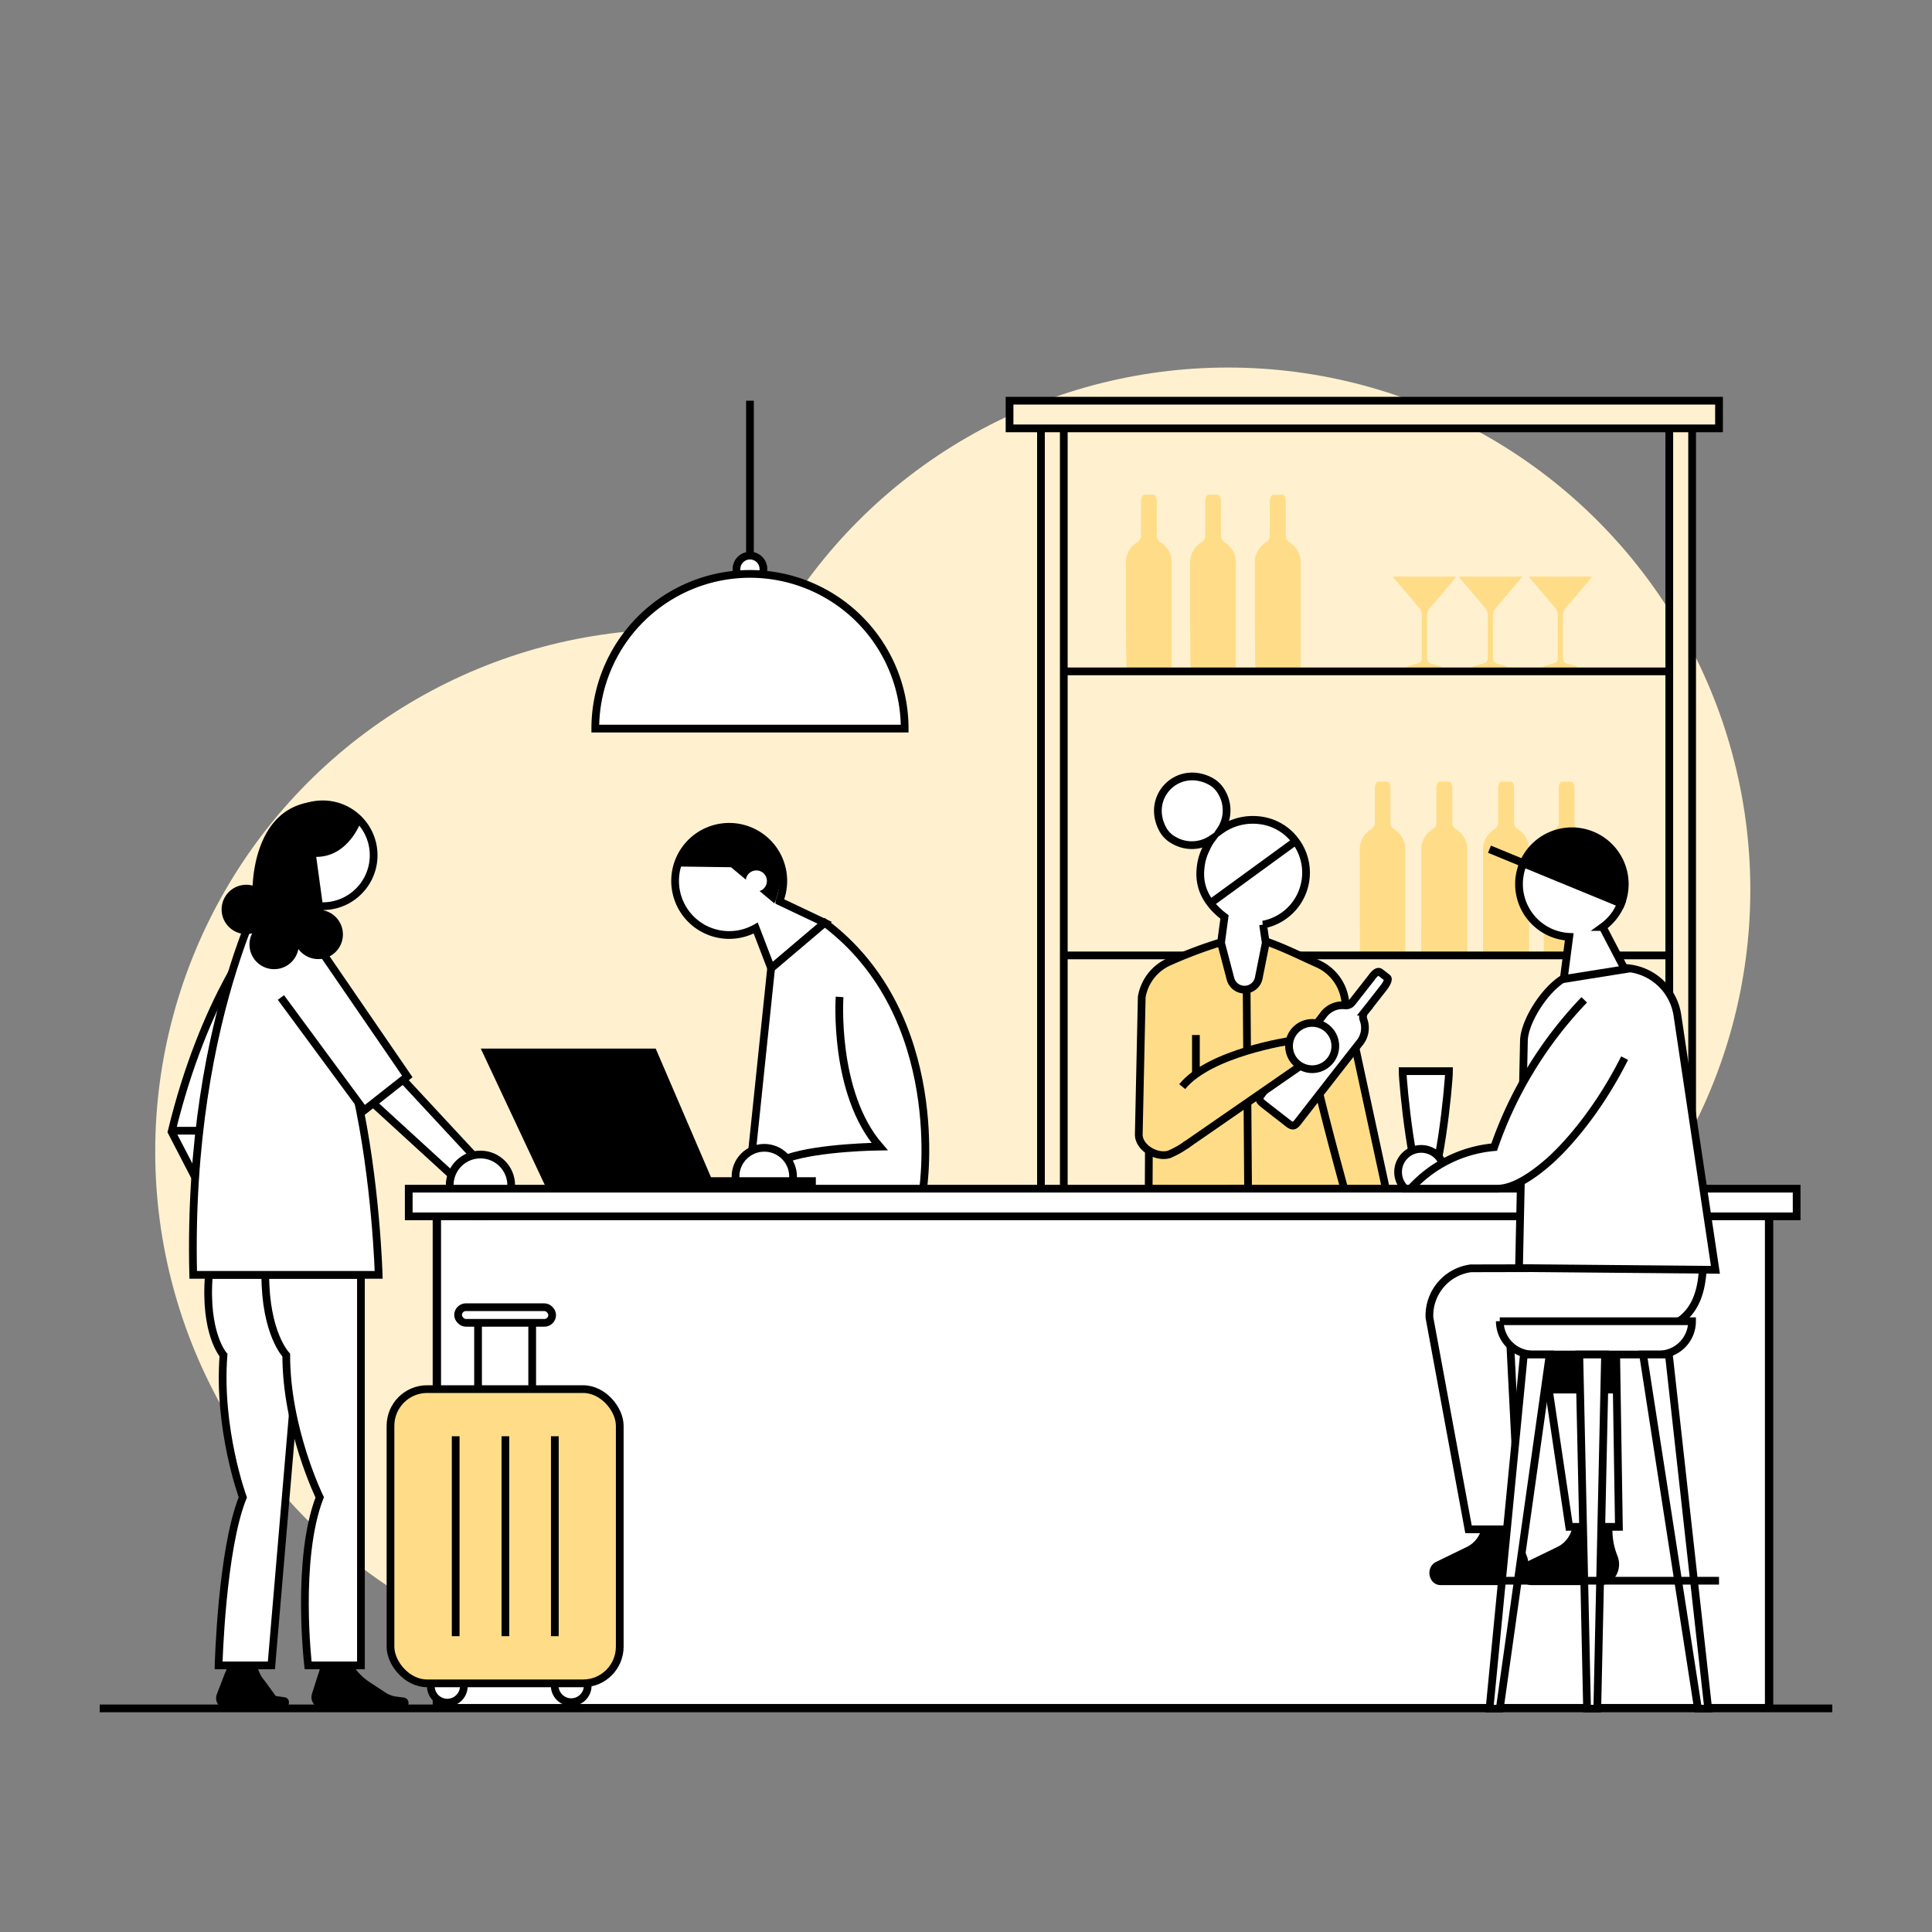 <svg id="Layer_2" data-name="Layer 2" xmlns="http://www.w3.org/2000/svg" viewBox="0 0 500 500"><rect x="0" y="0" width="500" height="500" fill="#808080" stroke="none"/><defs><style>.cls-1,.cls-5{fill:#fff1cf;}.cls-2,.cls-6{fill:#fd8;}.cls-3,.cls-8{fill:#fff;}.cls-3,.cls-4,.cls-5,.cls-6,.cls-7{stroke:#000;stroke-miterlimit:10;stroke-width:2px;}.cls-4{fill:none;}</style></defs><circle class="cls-1" cx="317.8" cy="230.3" r="135.18"/><path class="cls-2" d="M351.9,232.77c0-4.17,0-8.35,0-12.53a6.17,6.17,0,0,1,2.91-5.63,2,2,0,0,0,1-1.81c0-2.7,0-5.4,0-8.1,0-.2-.17-2.41.95-2.41H359c.94,0,.84,2.17.84,2.39q0,4,0,8.09a2.07,2.07,0,0,0,1,1.86,6.08,6.08,0,0,1,2.87,5.5c0,8.62,0,17.24,0,25.86,0,1.41-.37,1.77-1.79,1.77h-7.8c-2,0-2.2-.22-2.2-2.24Z"/><path class="cls-2" d="M324.73,158.51c0-4.17,0-8.35,0-12.53a6.13,6.13,0,0,1,2.9-5.63,2,2,0,0,0,1-1.81q0-4,0-8.1c0-.2-.17-2.41,1-2.41h2.29c.94,0,.84,2.17.84,2.39,0,2.7,0,5.4,0,8.09a2.08,2.08,0,0,0,1,1.86,6.09,6.09,0,0,1,2.86,5.5c0,8.62,0,17.24,0,25.85,0,1.41-.37,1.78-1.78,1.78h-7.81c-2,0-2.2-.22-2.2-2.24Z"/><path class="cls-2" d="M308,158.51c0-4.18,0-8.35,0-12.53a6.13,6.13,0,0,1,2.9-5.63,2,2,0,0,0,1-1.81v-8.1c0-.2-.18-2.41.95-2.41h2.29c.94,0,.84,2.17.84,2.39,0,2.7,0,5.39,0,8.09a2.09,2.09,0,0,0,1,1.86,6.09,6.09,0,0,1,2.86,5.5c0,8.62,0,17.24,0,25.85,0,1.41-.37,1.78-1.78,1.78h-7.81c-2,0-2.2-.22-2.2-2.24Z"/><path class="cls-2" d="M291.38,158.51c0-4.17,0-8.35,0-12.53a6.16,6.16,0,0,1,2.91-5.63,2,2,0,0,0,1-1.81c0-2.7,0-5.4,0-8.1,0-.2-.17-2.41.95-2.41h2.29c.95,0,.85,2.17.85,2.39,0,2.7,0,5.4,0,8.09a2.05,2.05,0,0,0,1,1.86,6.08,6.08,0,0,1,2.87,5.5c0,8.62,0,17.24,0,25.85,0,1.41-.36,1.78-1.78,1.78h-7.8c-2,0-2.2-.22-2.2-2.24Z"/><path class="cls-2" d="M367.82,232.77c0-4.17,0-8.35,0-12.53a6.17,6.17,0,0,1,2.91-5.63,2,2,0,0,0,1-1.81q0-4.05,0-8.1c0-.2-.17-2.41,1-2.41h2.29c.94,0,.84,2.17.84,2.39,0,2.7,0,5.4,0,8.09a2.1,2.1,0,0,0,1,1.86,6.08,6.08,0,0,1,2.87,5.5c0,8.62,0,17.24,0,25.86,0,1.41-.37,1.77-1.78,1.77H370c-2,0-2.2-.22-2.2-2.24Z"/><path class="cls-2" d="M383.8,232.77c0-4.17,0-8.35,0-12.53a6.17,6.17,0,0,1,2.91-5.63,2,2,0,0,0,1-1.81c0-2.7,0-5.4,0-8.1,0-.2-.17-2.41,1-2.41h2.3c.94,0,.84,2.17.84,2.39,0,2.7,0,5.4,0,8.09a2.05,2.05,0,0,0,1,1.86,6.08,6.08,0,0,1,2.87,5.5c0,8.62,0,17.24,0,25.86,0,1.41-.37,1.77-1.79,1.77H386c-2,0-2.2-.22-2.2-2.24Z"/><path class="cls-2" d="M399.49,232.77c0-4.17,0-8.35,0-12.53a6.14,6.14,0,0,1,2.9-5.63,2,2,0,0,0,1-1.81v-8.1c0-.2-.18-2.41.95-2.41h2.29c.94,0,.84,2.17.84,2.39,0,2.7,0,5.4,0,8.09a2.08,2.08,0,0,0,1,1.86,6.09,6.09,0,0,1,2.86,5.5c0,8.62,0,17.24,0,25.86,0,1.41-.37,1.77-1.78,1.77h-7.81c-2,0-2.2-.22-2.2-2.24Z"/><circle class="cls-1" cx="175.35" cy="298.01" r="135.18"/><line class="cls-3" x1="275.31" y1="247.26" x2="432.01" y2="247.26"/><rect class="cls-3" x="112.98" y="314.64" width="344.78" height="127.35"/><path class="cls-3" d="M213.45,238.82l-11.76-5.58a14,14,0,1,0-6.11,6.94l4,10.42Z"/><path class="cls-3" d="M238.9,307.63s6.73-44.62-25.45-68.81L199.56,250.6l-5.94,57"/><path class="cls-4" d="M217.28,258s-1.71,24.85,10.36,38.73c0,0-15.71.17-23.86,3"/><circle class="cls-3" cx="197.8" cy="304.5" r="7.45"/><line class="cls-3" x1="369.02" y1="298.79" x2="369.02" y2="284.5"/><path class="cls-3" d="M363,277.21c0,3.3,2.68,30.71,6,30.71s6-27.41,6-30.71Z"/><circle class="cls-3" cx="367.81" cy="303.32" r="5.99"/><polyline class="cls-5" points="275.31 307.92 275.31 110.57 269.4 110.57 269.4 307.92"/><polyline class="cls-5" points="437.92 307.92 437.92 110.57 432.01 110.57 432.01 307.92"/><rect class="cls-5" x="261.27" y="103.7" width="183.61" height="7.16"/><path class="cls-6" d="M336,310.92h23.37l-11.31-52.39A12.13,12.13,0,0,0,341,249.4c-5.84-2.59-12.66-6.19-18.49-7.08l.16,66.59,25.55-.1s-8.82-31.77-8.82-36.39"/><path class="cls-6" d="M297.32,298.08c0,4.61-.05,10.25-.05,10.25l25.73-.7-.47-65.31c-5.83.89-14.2,4-20,6.6a12.14,12.14,0,0,0-7.05,9.13l-.76,35.31v.06c-.18,3.48,4.51,6.33,7.85,5.33a22.64,22.64,0,0,0,4.92-2.84"/><path class="cls-3" d="M338,225.85a13.61,13.61,0,0,0-2.69-8.14,13.42,13.42,0,0,0-9.54-5.45h0a13.3,13.3,0,0,0-1.44-.08h-.09a14.2,14.2,0,0,0-8.39,2.71,9.18,9.18,0,0,0,.39-9.71,7.28,7.28,0,0,0-3.11-3.08c-8.31-4.25-16.57,4-12.31,12.32a7.15,7.15,0,0,0,3.08,3.1,9.18,9.18,0,0,0,9.66-.35,11.8,11.8,0,0,0-1.44,2.54,13.37,13.37,0,0,0-1.33,4.24c-.36,2.7-.75,8.16,6.11,13.36L316,244l2.44,9.3a3.76,3.76,0,0,0,7.33-.22l1.81-9.08-.7-4.71A13.67,13.67,0,0,0,338,225.85Z"/><line class="cls-4" x1="25.81" y1="442.13" x2="474.19" y2="442.13"/><polygon class="cls-3" points="101.1 275.97 129.13 306.16 118.66 305.73 92.31 281.62 101.1 275.97"/><path class="cls-3" d="M67.22,240.67s-14.43,17.45-22.81,52.24l12.43,24Z"/><line class="cls-3" x1="44.66" y1="292.63" x2="55.55" y2="292.63"/><path d="M67.91,413.14l-1.46,15.48a8.39,8.39,0,0,0,2,6.3l2.91,4,2.41.35a1.26,1.26,0,0,1,1,1.35v.12a1.52,1.52,0,0,1-1.49,1.38H58.57a2.61,2.61,0,0,1-2.49-1.71h0a2.9,2.9,0,0,1,.06-2l2-5.21a7.2,7.2,0,0,0,.84-3.05l.65-16.61Z"/><path class="cls-3" d="M78.84,329.94,70.24,431H56.57s.79-30,6.27-43.49c0,0-6.48-17.65-5-36.81,0,0-5-5.59-3.78-20.76Z"/><path d="M90.19,413.14v12.79c0,4.23,2.13,7.21,5.66,9.54l4,2.62a6.69,6.69,0,0,0,2.81,1l1.87.25a1.37,1.37,0,0,1,1.2,1.37h0a1.38,1.38,0,0,1-1.38,1.38H83.46a2.87,2.87,0,0,1-2.62-1.71h0a2.85,2.85,0,0,1-.11-2l1.59-5a7.78,7.78,0,0,0,.57-3.39L82,413.54Z"/><path class="cls-3" d="M93.41,329.94V431H79.74s-3.22-27.4,3-43.49c0,0-8.66-17.65-8.66-36.81,0,0-5.42-5.59-5.42-20.76Z"/><circle class="cls-3" cx="83.52" cy="221.34" r="13.18"/><path class="cls-3" d="M50,329.94h48s-.66-24.11-5.74-46.86l-3.14-3.51,2-2.23s-9.74-38.8-18.93-54.56C72.08,222.78,48.32,260.72,50,329.94Z"/><polyline class="cls-3" points="72.7 258.15 94.24 287.37 105.41 278.58 82.83 245.66"/><path d="M93.67,212l-3.25-2.33-7.16-2.3c-15.77,0-17.66,17-17.88,21.82a6.47,6.47,0,0,0-2.29-.18,6.38,6.38,0,0,0,1.3,12.7,6.08,6.08,0,0,0,.87-.16,6.28,6.28,0,0,0-.66,3.55,6.38,6.38,0,0,0,12.62.5,6.38,6.38,0,1,0,6.52-10l-1.9-13.84C90.55,221.75,93.67,212,93.67,212Z"/><circle class="cls-3" cx="124.34" cy="306.75" r="7.96"/><path d="M211.14,306.85v-2.19H184L169.7,271.38H124.43l16.65,35.47Z"/><rect class="cls-3" x="105.78" y="307.63" width="359.19" height="7.16"/><path class="cls-7" d="M396.3,409.22h17.81c2.84,0,4.73-3.3,3.55-6.2h0a19,19,0,0,1-1.36-7.6l.46-17.11h-9.94L408,393a8.22,8.22,0,0,1-4.27,8.13l-8.23,4C393.66,406.06,394.24,409.22,396.3,409.22Z"/><path class="cls-7" d="M372.83,409.22h17.81c2.84,0,4.73-3.3,3.55-6.2h0a19,19,0,0,1-1.36-7.6l.46-17.11h-9.94L384.57,393a8.22,8.22,0,0,1-4.27,8.13l-8.23,4C370.19,406.06,370.77,409.22,372.83,409.22Z"/><polygon class="cls-3" points="397.72 338.73 406.11 395.15 418.97 395.15 418.06 337.36 397.72 338.73"/><polygon points="400.97 360.63 418.43 360.63 417.5 340.17 397.93 340.17 400.97 360.63"/><path class="cls-3" d="M440.37,320.59c1.42,13-1.1,23.78-15.33,23.78H390.68l2.61,51.42H380.05L369.94,341a12.35,12.35,0,0,1,10.72-12.76l40.6-.09Z"/><path class="cls-3" d="M418.3,250.58l-10.64,1.51c-5.76.64-13.15,11.45-13.27,17.25l-1.27,58.84,50.83.45-9.84-65.88A14.37,14.37,0,0,0,418.3,250.58Z"/><path class="cls-3" d="M410,258.76a104.33,104.33,0,0,0-23.31,38.12,33.09,33.09,0,0,0-21.63,10.75h22.46c4.49,0,9.62-3.82,13-6.73,3.65-3.11,12.49-12.23,19.93-27.06"/><line class="cls-3" x1="113.14" y1="314.64" x2="113.14" y2="441.99"/><line class="cls-3" x1="457.92" y1="315.25" x2="457.92" y2="442.6"/><line class="cls-3" x1="194.09" y1="103.7" x2="194.09" y2="145.33"/><circle class="cls-3" cx="194.09" cy="147.28" r="3.49"/><path class="cls-3" d="M234.13,188.56a40,40,0,0,0-80.07,0Z"/><circle class="cls-3" cx="147.83" cy="436.25" r="4.27"/><circle class="cls-3" cx="115.77" cy="436.37" r="4.27"/><rect class="cls-6" x="101.06" y="359.5" width="59.33" height="76.15" rx="9.49"/><line class="cls-3" x1="123.72" y1="359.5" x2="123.72" y2="342.36"/><line class="cls-3" x1="137.73" y1="359.5" x2="137.73" y2="342.36"/><rect class="cls-3" x="118.55" y="338.3" width="24.35" height="4.05" rx="2.03"/><line class="cls-3" x1="117.93" y1="371.7" x2="117.93" y2="423.44"/><line class="cls-3" x1="130.8" y1="371.7" x2="130.8" y2="423.44"/><line class="cls-3" x1="143.59" y1="371.7" x2="143.59" y2="423.44"/><path d="M189.19,224.44l11.21,9.36s6.5-14-6.06-19.09-19,9.54-19,9.54Z"/><circle class="cls-8" cx="195.74" cy="228" r="2.74"/><line class="cls-3" x1="313.19" y1="233.8" x2="335.27" y2="217.71"/><path class="cls-7" d="M420.49,228.8a13.69,13.69,0,0,0-26.26-5.4l25.31,10.4A13.6,13.6,0,0,0,420.49,228.8Z"/><path class="cls-3" d="M419.54,233.8l-25.31-10.4a13.68,13.68,0,0,0,11.89,19.06l-1.43,10.91,15.8-2.52-5.71-10.94A13.74,13.74,0,0,0,419.54,233.8Z"/><line class="cls-7" x1="419.54" y1="233.8" x2="385.48" y2="219.77"/><path class="cls-3" d="M388.14,341.94H437.9a0,0,0,0,1,0,0v0a8.61,8.61,0,0,1-8.61,8.61H396.76a8.61,8.61,0,0,1-8.61-8.61v0a0,0,0,0,1,0,0Z"/><polygon class="cls-3" points="413.38 442.2 410.73 442.2 408.72 350.55 415.39 350.55 413.38 442.2"/><polygon class="cls-3" points="388.14 442.2 385.49 442.2 394.38 350.55 401.06 350.55 388.14 442.2"/><polygon class="cls-3" points="442.08 442.2 439.43 442.2 425.23 350.55 431.9 350.55 442.08 442.2"/><line class="cls-4" x1="379.25" y1="409.09" x2="444.88" y2="409.09"/><path class="cls-2" d="M408.24,172.77h-8.92l0-.17c.27-.11.53-.25.8-.34.75-.24,1.51-.44,2.25-.7a1.14,1.14,0,0,0,.79-1.22c0-3.77,0-7.54,0-11.31a2.92,2.92,0,0,0-.66-1.65c-2.11-2.56-4.28-5.06-6.43-7.59a4.65,4.65,0,0,1-.37-.58H412a7.74,7.74,0,0,1-.48.73c-2.1,2.48-4.19,4.95-6.31,7.41a2.79,2.79,0,0,0-.72,2c0,3.55,0,7.11,0,10.66,0,1.14.27,1.51,1.37,1.84.62.19,1.25.32,1.86.51a3.69,3.69,0,0,1,.62.33Z"/><path class="cls-2" d="M373.05,172.77h-8.92l0-.17c.27-.11.53-.25.8-.34.75-.24,1.51-.44,2.25-.7a1.14,1.14,0,0,0,.79-1.22c0-3.77,0-7.54,0-11.31a2.92,2.92,0,0,0-.66-1.65c-2.11-2.56-4.29-5.06-6.43-7.59a5.89,5.89,0,0,1-.38-.58h16.34a7.74,7.74,0,0,1-.48.73c-2.1,2.48-4.19,4.95-6.31,7.41a2.79,2.79,0,0,0-.72,2c0,3.55,0,7.11,0,10.66,0,1.14.26,1.51,1.37,1.84.62.19,1.25.32,1.86.51a4.12,4.12,0,0,1,.62.33Z"/><path class="cls-2" d="M390.14,172.77h-8.91l-.05-.17c.27-.11.53-.25.81-.34.74-.24,1.51-.44,2.24-.7a1.14,1.14,0,0,0,.79-1.22c0-3.77,0-7.54,0-11.31a2.92,2.92,0,0,0-.66-1.65c-2.11-2.56-4.28-5.06-6.43-7.59a4.65,4.65,0,0,1-.37-.58h16.33a7.74,7.74,0,0,1-.48.73q-3.14,3.72-6.31,7.41a2.79,2.79,0,0,0-.72,2c0,3.55,0,7.11,0,10.66,0,1.14.27,1.51,1.37,1.84.62.19,1.25.32,1.87.51a4,4,0,0,1,.61.33Z"/><line class="cls-3" x1="275.31" y1="173.75" x2="432.01" y2="173.75"/><line class="cls-3" x1="309.5" y1="267.86" x2="309.5" y2="277.97"/><path class="cls-3" d="M334.66,272.74c2.57-3.3,5.15-6.58,7.7-9.89a6.14,6.14,0,0,1,5.75-2.66,2,2,0,0,0,1.87-.84l5-6.39c.13-.16,1.34-2,2.23-1.31.61.46,1.21.93,1.81,1.4s-.67,2.23-.8,2.4c-1.67,2.13-3.32,4.26-5,6.38a2.11,2.11,0,0,0-.34,2.09,6.12,6.12,0,0,1-1.12,6.1c-5.33,6.77-10.61,13.58-15.91,20.38-.86,1.11-1.38,1.18-2.49.31l-6.16-4.8c-1.56-1.22-1.6-1.52-.36-3.12Z"/><path class="cls-6" d="M306.72,296.48l30.58-21.15-3.22-6s-21,3.07-28.12,11.89"/><circle class="cls-3" cx="339.59" cy="270.72" r="5.99"/></svg>
